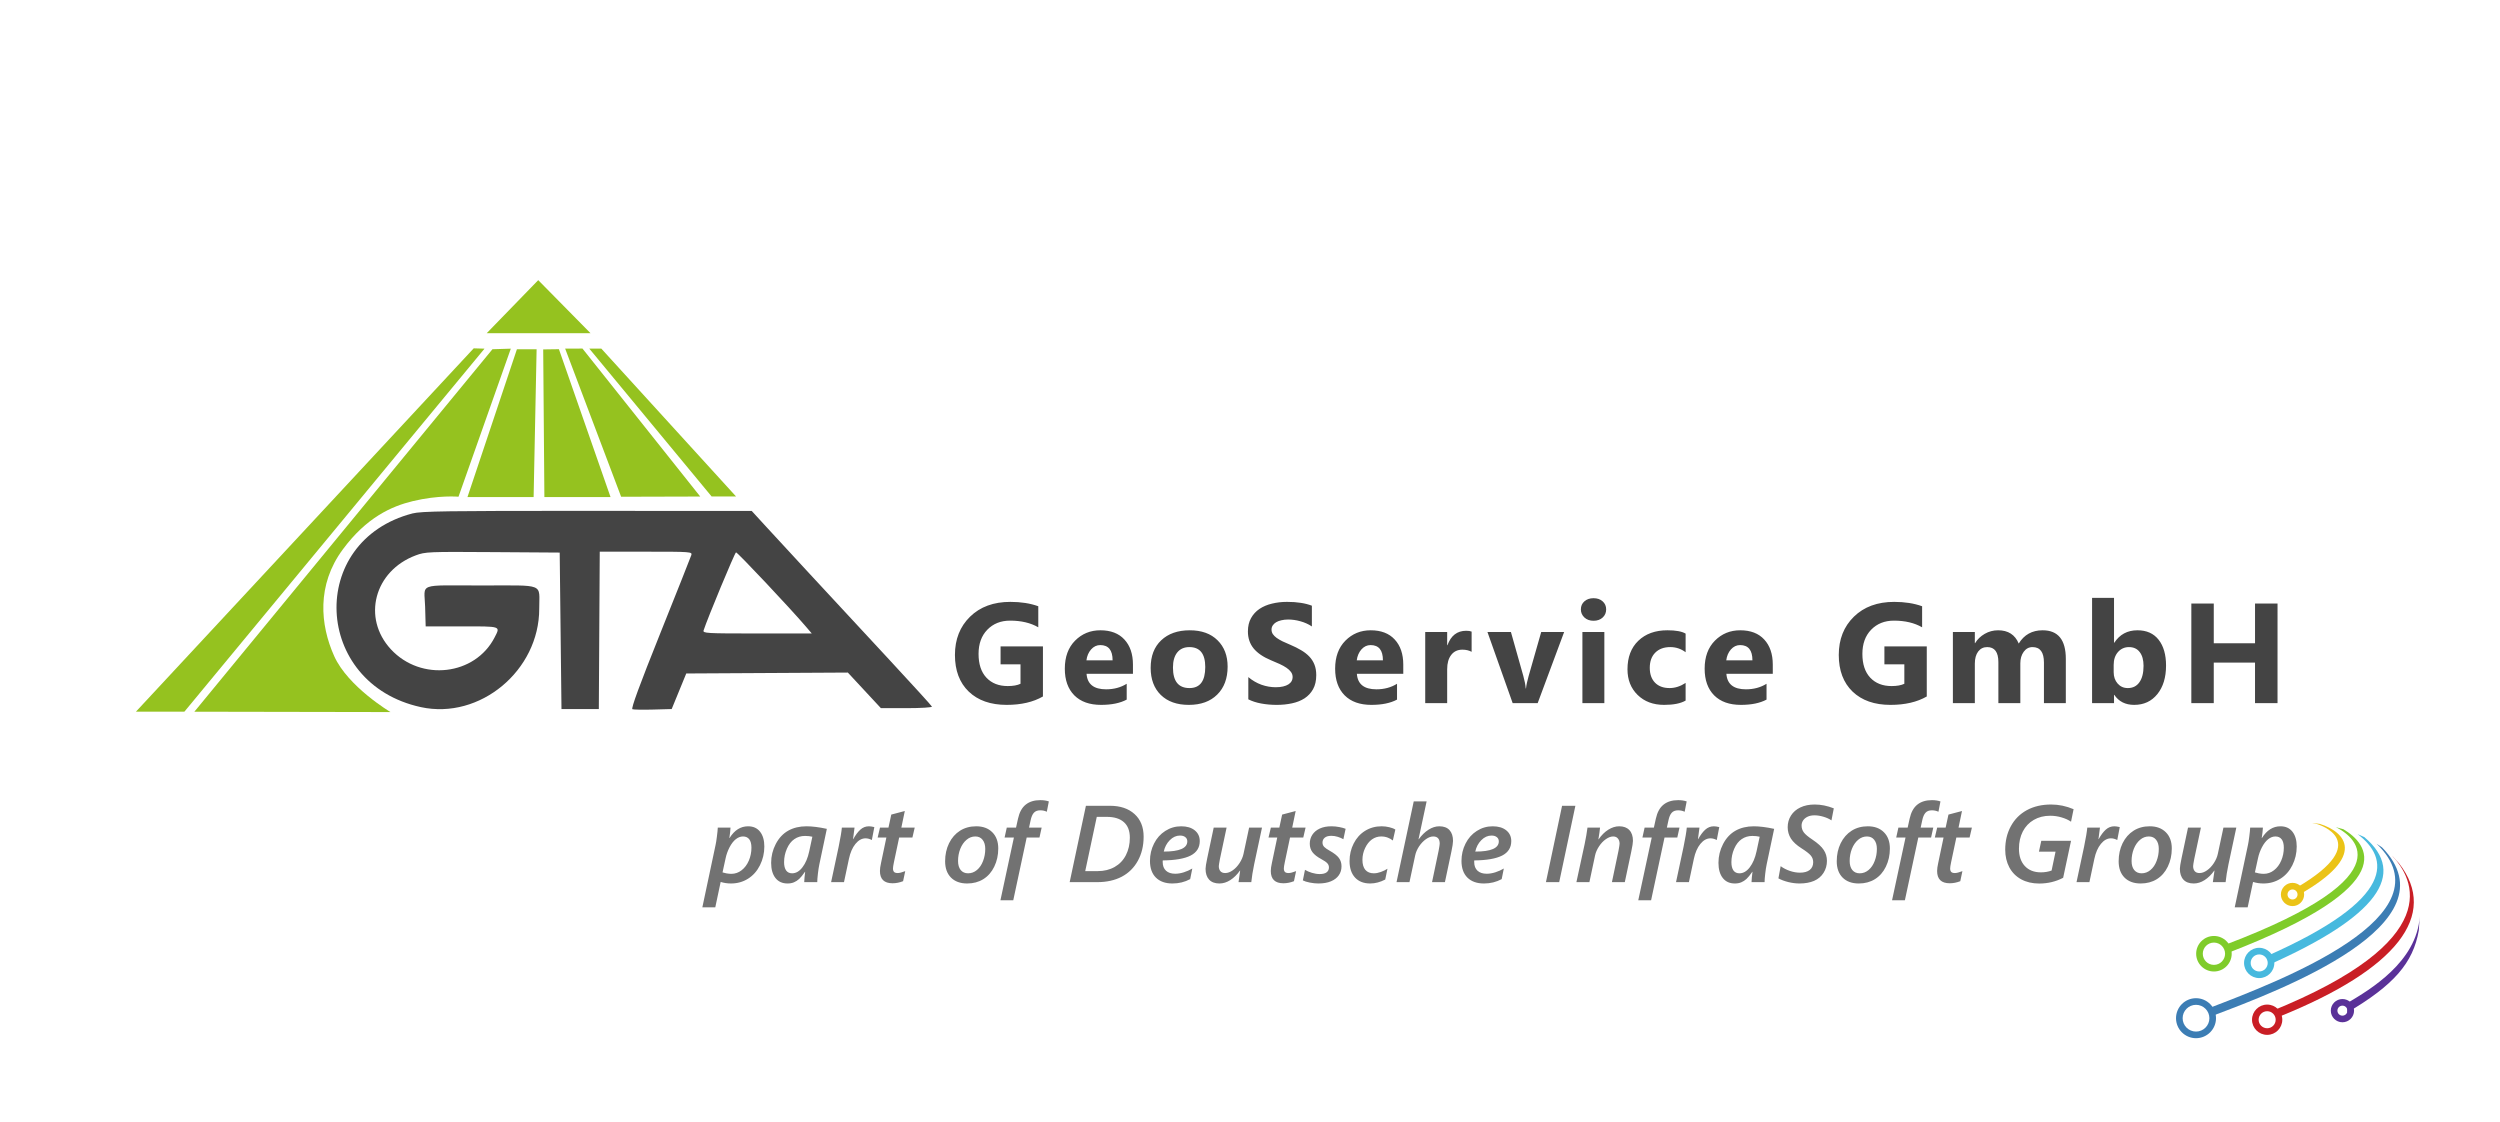 <?xml version="1.0" encoding="UTF-8" standalone="no"?>
<!-- Created with Inkscape (http://www.inkscape.org/) -->
<svg xmlns:inkscape="http://www.inkscape.org/namespaces/inkscape" xmlns:sodipodi="http://sodipodi.sourceforge.net/DTD/sodipodi-0.dtd" xmlns="http://www.w3.org/2000/svg" xmlns:svg="http://www.w3.org/2000/svg" version="1.1" id="svg1" width="1406" height="631" viewBox="0 0 1406 631" xml:space="preserve"><defs id="defs1"><rect x="475.238" y="69.1" width="829.198" height="222.812" id="rect24"/></defs><g id="layer1"><path style="font-style:italic;font-weight:600;font-size:61.333px;line-height:0;font-family:'Segoe UI';-inkscape-font-specification:'Segoe UI Semi-Bold Italic';fill:#727272" d="m 429.859,476.115 q 0,5.6 -2.456,10.512 -2.456,4.911 -6.738,7.577 -4.253,2.665 -9.553,2.665 -3.055,0 -5.81,-0.868 l -3.025,14.285 H 395 l 7.427,-35.039 q 0.359,-1.557 0.749,-4.702 0.419,-3.145 0.509,-5.091 h 7.158 q 0,0.779 -0.24,2.785 -0.24,1.977 -0.419,3.055 h 0.12 q 4.103,-6.589 10.422,-6.589 4.342,0 6.738,3.055 2.396,3.055 2.396,8.355 z m -7.247,0.659 q 0,-3.174 -1.228,-4.762 -1.228,-1.587 -3.504,-1.587 -2.096,0 -4.043,1.527 -1.947,1.527 -3.534,4.552 -1.557,3.025 -2.216,6.169 l -1.737,7.966 q 0.629,0.24 2.186,0.539 1.557,0.27 2.755,0.27 3.204,0 5.78,-2.007 2.605,-2.007 4.073,-5.421 1.467,-3.444 1.467,-7.247 z m 37.016,19.346 h -7.337 q 0,-0.749 0.18,-2.725 0.18,-2.007 0.359,-3.085 h -0.12 q -1.887,2.755 -3.264,4.013 -1.348,1.228 -2.935,1.887 -1.587,0.659 -3.594,0.659 -4.372,0 -6.798,-3.085 -2.426,-3.085 -2.426,-8.535 0,-5.57 2.605,-10.602 2.635,-5.031 7.008,-7.487 4.402,-2.456 10.242,-2.456 4.822,0 11.47,1.438 l -4.223,20.005 q -0.449,2.126 -0.809,5.241 -0.359,3.085 -0.359,4.732 z m -2.755,-25.546 q -1.857,-0.449 -4.103,-0.449 -3.414,0 -6.02,1.797 -2.605,1.767 -4.193,5.391 -1.587,3.624 -1.587,7.577 0,2.995 1.138,4.642 1.168,1.617 3.384,1.617 3.234,0 5.81,-3.384 2.605,-3.384 3.803,-8.954 z m 33.452,1.857 q -1.827,-0.958 -3.534,-0.958 -3.115,0 -5.69,3.145 -2.546,3.145 -3.654,8.385 l -2.785,13.117 h -7.247 l 4.253,-19.945 q 1.527,-7.457 1.797,-10.721 h 7.128 q -0.299,2.905 -0.839,6.469 h 0.12 q 1.887,-3.414 3.953,-5.301 2.096,-1.917 4.882,-1.917 1.138,0 3.025,0.449 z m 22.82,-1.408 h -7.457 l -2.935,13.866 q -0.539,2.605 -0.539,3.504 0,1.378 0.629,2.007 0.629,0.599 2.066,0.599 1.378,0 4.193,-1.078 l -1.198,5.66 q -2.995,1.168 -5.93,1.168 -7.098,0 -7.098,-6.918 0,-1.737 0.629,-4.552 l 2.995,-14.255 h -4.911 l 1.318,-5.57 h 4.762 l 1.587,-7.337 7.607,-2.006 -1.947,9.344 h 7.517 z m 48.276,6.199 q 0,5.57 -2.246,10.182 -2.216,4.582 -6.169,7.038 -3.923,2.426 -9.074,2.426 -5.78,0 -9.104,-3.324 -3.294,-3.324 -3.294,-9.194 0,-5.57 2.216,-10.122 2.246,-4.552 6.169,-7.038 3.923,-2.486 9.104,-2.486 5.69,0 9.044,3.354 3.354,3.324 3.354,9.164 z m -7.307,0.18 q 0,-3.204 -1.497,-5.091 -1.467,-1.887 -4.103,-1.887 -2.725,0 -4.941,1.887 -2.216,1.857 -3.504,5.061 -1.258,3.204 -1.258,6.858 0,3.234 1.497,5.091 1.527,1.827 4.133,1.827 2.785,0 5.001,-1.857 2.246,-1.887 3.444,-5.091 1.228,-3.204 1.228,-6.798 z m 34.62,-20.874 q -1.677,-0.809 -3.714,-0.809 -2.306,0 -3.564,1.378 -1.228,1.378 -1.827,4.223 l -0.898,4.133 h 7.098 l -1.228,5.57 h -7.188 l -7.547,35.279 h -7.217 l 7.577,-35.279 h -5.241 l 1.228,-5.57 h 5.211 l 1.108,-5.031 q 1.198,-5.421 4.342,-7.906 3.145,-2.516 8.206,-2.516 2.695,0 4.792,0.719 z m 54.445,14.016 q 0,7.637 -3.234,13.536 -3.234,5.9 -9.074,8.984 -5.84,3.055 -13.806,3.055 h -15.483 l 9.134,-42.945 h 13.536 q 8.685,0 13.806,4.642 5.121,4.642 5.121,12.728 z m -7.756,0.569 q 0,-5.75 -3.324,-8.715 -3.324,-2.995 -9.643,-2.995 h -5.63 l -6.499,30.517 h 6.948 q 5.451,0 9.583,-2.336 4.133,-2.336 6.349,-6.648 2.216,-4.342 2.216,-9.823 z m 39.322,1.887 q 0,5.54 -5.151,8.176 -5.151,2.605 -15.633,2.725 l -0.06,0.329 v 0.599 q 0,3.115 1.857,4.852 1.857,1.707 5.181,1.707 2.276,0 4.852,-0.809 2.605,-0.839 4.762,-2.126 l -1.198,5.96 q -4.522,2.456 -9.973,2.456 -5.96,0 -9.314,-3.324 -3.324,-3.324 -3.324,-9.374 0,-5.211 2.276,-9.733 2.276,-4.552 6.349,-7.128 4.073,-2.605 8.924,-2.605 4.822,0 7.637,2.276 2.815,2.276 2.815,6.02 z m -7.008,0.18 q 0,-1.497 -1.108,-2.366 -1.078,-0.898 -2.995,-0.898 -3.174,0 -5.75,2.605 -2.576,2.605 -3.384,6.409 13.237,0 13.237,-5.75 z m 35.997,22.94 h -7.187 l 0.928,-6.499 h -0.12 q -2.426,3.414 -5.421,5.331 -2.995,1.917 -6.109,1.917 -3.803,0 -5.81,-2.156 -2.007,-2.186 -2.007,-6.109 0,-1.467 0.928,-5.87 l 3.654,-17.28 h 7.247 l -3.743,17.639 q -0.629,3.354 -0.629,4.013 0,1.797 0.898,2.845 0.898,1.048 2.695,1.048 2.066,0 4.223,-1.527 2.186,-1.527 3.863,-4.103 1.677,-2.605 2.216,-5.181 l 3.145,-14.734 h 7.247 l -4.402,20.604 q -1.168,5.57 -1.617,10.062 z m 29.229,-25.096 h -7.457 l -2.935,13.866 q -0.539,2.605 -0.539,3.504 0,1.378 0.629,2.007 0.629,0.599 2.066,0.599 1.378,0 4.193,-1.078 l -1.198,5.66 q -2.995,1.168 -5.93,1.168 -7.098,0 -7.098,-6.918 0,-1.737 0.629,-4.552 l 2.995,-14.255 h -4.911 l 1.318,-5.57 h 4.762 l 1.587,-7.337 7.607,-2.006 -1.947,9.344 h 7.517 z m 22.551,0.958 q -1.318,-0.779 -3.145,-1.348 -1.797,-0.569 -3.594,-0.569 -2.516,0 -3.773,1.078 -1.228,1.048 -1.228,2.725 0,1.497 1.018,2.486 1.018,0.988 2.935,2.036 3.893,2.186 5.301,4.163 1.438,1.977 1.438,4.642 0,2.905 -1.527,5.061 -1.497,2.156 -4.402,3.384 -2.905,1.228 -7.098,1.228 -2.276,0 -4.822,-0.509 -2.546,-0.509 -3.893,-1.228 l 1.198,-5.93 q 1.647,0.988 3.893,1.677 2.276,0.689 4.372,0.689 2.635,0 3.923,-0.988 1.288,-0.988 1.288,-2.725 0,-1.348 -0.898,-2.336 -0.868,-0.988 -3.414,-2.366 -3.384,-1.827 -4.941,-3.863 -1.527,-2.036 -1.527,-4.792 0,-2.815 1.438,-5.031 1.467,-2.246 4.193,-3.504 2.755,-1.258 6.529,-1.258 2.246,0 4.372,0.419 2.156,0.389 3.624,0.988 z m 27.822,0.719 q -1.138,-0.958 -2.845,-1.617 -1.677,-0.659 -3.714,-0.659 -2.845,0 -5.211,1.677 -2.336,1.677 -3.833,4.852 -1.497,3.145 -1.497,6.618 0,3.714 1.647,5.66 1.677,1.917 4.762,1.917 1.857,0 3.923,-0.749 2.096,-0.749 3.743,-1.827 l -1.258,6.079 q -4.253,2.216 -8.445,2.216 -5.451,0 -8.535,-3.324 -3.085,-3.354 -3.085,-9.254 0,-5.331 2.306,-9.883 2.306,-4.582 6.409,-7.128 4.133,-2.576 9.344,-2.576 2.186,0 4.342,0.539 2.156,0.509 3.354,1.318 z m 33.841,0.27 q 0,1.617 -0.898,5.9 l -3.654,17.25 h -7.247 l 3.714,-17.729 q 0.599,-3.204 0.599,-3.923 0,-4.043 -3.654,-4.043 -1.947,0 -4.133,1.557 -2.156,1.527 -3.833,4.043 -1.647,2.516 -2.186,5.121 l -3.204,14.974 h -7.277 l 9.673,-45.401 h 7.247 l -4.552,21.293 h 0.12 q 2.486,-3.474 5.51,-5.391 3.025,-1.917 6.049,-1.917 3.833,0 5.78,2.186 1.947,2.156 1.947,6.079 z m 32.763,0.03 q 0,5.54 -5.151,8.176 -5.151,2.605 -15.633,2.725 l -0.06,0.329 v 0.599 q 0,3.115 1.857,4.852 1.857,1.707 5.181,1.707 2.276,0 4.852,-0.809 2.605,-0.839 4.762,-2.126 l -1.198,5.96 q -4.522,2.456 -9.973,2.456 -5.96,0 -9.314,-3.324 -3.324,-3.324 -3.324,-9.374 0,-5.211 2.276,-9.733 2.276,-4.552 6.349,-7.128 4.073,-2.605 8.924,-2.605 4.822,0 7.637,2.276 2.815,2.276 2.815,6.02 z m -7.008,0.18 q 0,-1.497 -1.108,-2.366 -1.078,-0.898 -2.995,-0.898 -3.174,0 -5.75,2.605 -2.576,2.605 -3.384,6.409 13.237,0 13.237,-5.75 z m 33.961,22.94 h -7.457 l 9.074,-42.945 h 7.487 z m 41.478,-23.18 q 0,1.527 -0.928,5.93 l -3.654,17.25 h -7.247 l 3.714,-17.729 q 0.599,-3.204 0.599,-3.923 0,-1.797 -0.958,-2.905 -0.928,-1.138 -2.665,-1.138 -1.917,0 -4.103,1.527 -2.156,1.497 -3.833,4.043 -1.677,2.546 -2.216,5.061 l -3.204,15.064 h -7.307 l 4.642,-21.443 q 1.078,-5.151 1.587,-9.224 h 7.068 q -0.24,2.546 -0.928,6.589 h 0.12 q 2.396,-3.504 5.451,-5.421 3.085,-1.917 6.109,-1.917 3.714,0 5.72,2.126 2.036,2.126 2.036,6.109 z m 29.079,-16.411 q -1.677,-0.809 -3.714,-0.809 -2.306,0 -3.564,1.378 -1.228,1.378 -1.827,4.223 l -0.898,4.133 h 7.098 l -1.228,5.57 h -7.188 l -7.547,35.279 h -7.217 l 7.577,-35.279 h -5.241 l 1.228,-5.57 h 5.211 l 1.108,-5.031 q 1.198,-5.421 4.342,-7.906 Q 938.734,450 943.795,450 q 2.695,0 4.792,0.719 z m 18.059,15.902 q -1.827,-0.958 -3.534,-0.958 -3.115,0 -5.69,3.145 -2.546,3.145 -3.654,8.385 l -2.785,13.117 h -7.247 l 4.253,-19.945 q 1.527,-7.457 1.797,-10.721 h 7.128 q -0.299,2.905 -0.839,6.469 h 0.12 q 1.887,-3.414 3.953,-5.301 2.096,-1.917 4.882,-1.917 1.138,0 3.025,0.449 z m 26.893,23.689 h -7.337 q 0,-0.749 0.18,-2.725 0.18,-2.007 0.359,-3.085 h -0.12 q -1.887,2.755 -3.264,4.013 -1.348,1.228 -2.935,1.887 -1.587,0.659 -3.594,0.659 -4.372,0 -6.798,-3.085 -2.426,-3.085 -2.426,-8.535 0,-5.57 2.605,-10.602 2.635,-5.031 7.008,-7.487 4.402,-2.456 10.242,-2.456 4.822,0 11.47,1.438 l -4.223,20.005 q -0.449,2.126 -0.809,5.241 -0.359,3.085 -0.359,4.732 z m -2.755,-25.546 q -1.857,-0.449 -4.103,-0.449 -3.414,0 -6.02,1.797 -2.605,1.767 -4.193,5.391 -1.587,3.624 -1.587,7.577 0,2.995 1.138,4.642 1.168,1.617 3.384,1.617 3.234,0 5.81,-3.384 2.605,-3.384 3.803,-8.954 z m 40.37,-9.194 q -1.887,-1.288 -4.552,-2.066 -2.635,-0.779 -5.001,-0.779 -2.306,0 -3.923,0.809 -1.617,0.779 -2.486,2.096 -0.839,1.288 -0.839,2.845 0,2.156 1.258,3.863 1.258,1.677 4.822,4.043 4.612,3.085 6.379,5.84 1.797,2.725 1.797,6.109 0,3.743 -1.917,6.768 -1.887,2.995 -5.331,4.492 -3.444,1.467 -8.146,1.467 -3.055,0 -6.289,-0.779 -3.234,-0.809 -5.6,-2.096 l 1.258,-6.858 q 2.276,1.677 5.181,2.665 2.905,0.988 5.66,0.988 3.564,0 5.51,-1.527 1.947,-1.557 1.947,-4.372 0,-2.156 -1.378,-3.773 -1.378,-1.617 -5.211,-4.043 -4.073,-2.576 -5.93,-5.451 -1.827,-2.905 -1.827,-6.409 0,-3.624 1.857,-6.559 1.857,-2.935 5.271,-4.552 3.414,-1.647 8.086,-1.647 5.241,0 10.721,2.156 z m 32.853,15.842 q 0,5.57 -2.246,10.182 -2.216,4.582 -6.169,7.038 -3.923,2.426 -9.074,2.426 -5.78,0 -9.104,-3.324 -3.294,-3.324 -3.294,-9.194 0,-5.57 2.216,-10.122 2.246,-4.552 6.169,-7.038 3.923,-2.486 9.104,-2.486 5.69,0 9.044,3.354 3.354,3.324 3.354,9.164 z m -7.307,0.18 q 0,-3.204 -1.497,-5.091 -1.468,-1.887 -4.103,-1.887 -2.725,0 -4.941,1.887 -2.216,1.857 -3.504,5.061 -1.258,3.204 -1.258,6.858 0,3.234 1.497,5.091 1.527,1.827 4.133,1.827 2.785,0 5.001,-1.857 2.246,-1.887 3.444,-5.091 1.228,-3.204 1.228,-6.798 z m 34.62,-20.874 q -1.677,-0.809 -3.714,-0.809 -2.306,0 -3.564,1.378 -1.228,1.378 -1.827,4.223 l -0.898,4.133 h 7.098 l -1.228,5.57 h -7.188 l -7.547,35.279 h -7.217 l 7.577,-35.279 h -5.241 l 1.228,-5.57 h 5.211 l 1.108,-5.031 q 1.198,-5.421 4.342,-7.906 3.144,-2.516 8.206,-2.516 2.695,0 4.792,0.719 z m 17.52,14.495 h -7.457 l -2.935,13.866 q -0.539,2.605 -0.539,3.504 0,1.378 0.629,2.007 0.629,0.599 2.066,0.599 1.378,0 4.193,-1.078 l -1.198,5.66 q -2.995,1.168 -5.93,1.168 -7.098,0 -7.098,-6.918 0,-1.737 0.629,-4.552 l 2.995,-14.255 h -4.911 l 1.318,-5.57 h 4.762 l 1.587,-7.337 7.607,-2.006 -1.947,9.344 h 7.517 z m 57.051,-8.895 q -2.216,-1.527 -5.331,-2.426 -3.085,-0.928 -6.409,-0.928 -5.211,0 -9.224,2.336 -3.983,2.306 -6.169,6.529 -2.156,4.223 -2.156,9.673 0,6.169 3.294,9.733 3.324,3.564 9.044,3.564 3.234,0 6.02,-1.018 l 2.216,-10.602 h -9.344 l 1.318,-6.109 h 16.741 l -4.432,20.784 q -6.169,3.234 -13.477,3.234 -5.75,0 -10.122,-2.366 -4.342,-2.396 -6.678,-6.738 -2.306,-4.372 -2.306,-9.973 0,-7.337 3.175,-13.177 3.175,-5.84 8.984,-9.014 5.84,-3.174 13.656,-3.174 6.439,0 12.638,2.635 z m 25.995,10.302 q -1.827,-0.958 -3.534,-0.958 -3.115,0 -5.69,3.145 -2.546,3.145 -3.654,8.385 l -2.785,13.117 h -7.247 l 4.253,-19.945 q 1.527,-7.457 1.797,-10.721 h 7.128 q -0.299,2.905 -0.839,6.469 h 0.12 q 1.887,-3.414 3.953,-5.301 2.096,-1.917 4.881,-1.917 1.138,0 3.025,0.449 z m 30.667,4.792 q 0,5.57 -2.246,10.182 -2.216,4.582 -6.169,7.038 -3.923,2.426 -9.074,2.426 -5.78,0 -9.104,-3.324 -3.294,-3.324 -3.294,-9.194 0,-5.57 2.216,-10.122 2.246,-4.552 6.169,-7.038 3.923,-2.486 9.104,-2.486 5.69,0 9.044,3.354 3.354,3.324 3.354,9.164 z m -7.307,0.18 q 0,-3.204 -1.497,-5.091 -1.468,-1.887 -4.103,-1.887 -2.725,0 -4.941,1.887 -2.216,1.857 -3.504,5.061 -1.258,3.204 -1.258,6.858 0,3.234 1.497,5.091 1.527,1.827 4.133,1.827 2.785,0 5.001,-1.857 2.246,-1.887 3.444,-5.091 1.228,-3.204 1.228,-6.798 z m 37.585,18.717 h -7.188 l 0.928,-6.499 h -0.12 q -2.426,3.414 -5.421,5.331 -2.995,1.917 -6.109,1.917 -3.803,0 -5.81,-2.156 -2.006,-2.186 -2.006,-6.109 0,-1.467 0.928,-5.87 l 3.654,-17.28 h 7.247 l -3.744,17.639 q -0.629,3.354 -0.629,4.013 0,1.797 0.898,2.845 0.898,1.048 2.695,1.048 2.067,0 4.223,-1.527 2.186,-1.527 3.863,-4.103 1.677,-2.605 2.216,-5.181 l 3.145,-14.734 h 7.247 l -4.402,20.604 q -1.168,5.57 -1.617,10.062 z m 39.98,-20.005 q 0,5.6 -2.456,10.512 -2.456,4.911 -6.738,7.577 -4.253,2.665 -9.553,2.665 -3.055,0 -5.81,-0.868 l -3.025,14.285 h -7.277 l 7.427,-35.039 q 0.359,-1.557 0.749,-4.702 0.419,-3.145 0.509,-5.091 h 7.157 q 0,0.779 -0.239,2.785 -0.24,1.977 -0.419,3.055 h 0.12 q 4.103,-6.589 10.422,-6.589 4.342,0 6.738,3.055 2.396,3.055 2.396,8.355 z m -7.247,0.659 q 0,-3.174 -1.228,-4.762 -1.228,-1.587 -3.504,-1.587 -2.096,0 -4.043,1.527 -1.947,1.527 -3.534,4.552 -1.557,3.025 -2.216,6.169 l -1.737,7.966 q 0.629,0.24 2.186,0.539 1.557,0.27 2.755,0.27 3.204,0 5.78,-2.007 2.606,-2.007 4.073,-5.421 1.468,-3.444 1.468,-7.247 z" id="text2"/><path id="path2-2" d="m 0,0 c -2.408,0 -4.365,-1.958 -4.365,-4.367 0,-2.406 1.957,-4.363 4.365,-4.363 2.409,0 4.367,1.957 4.367,4.363 C 4.367,-1.958 2.409,0 0,0 m 0,-10.893 c -3.601,0 -6.527,2.93 -6.527,6.526 0,3.6 2.926,6.529 6.527,6.529 3.601,0 6.527,-2.929 6.527,-6.529 0,-3.596 -2.926,-6.526 -6.527,-6.526" style="fill:#3c7db4;fill-opacity:1;fill-rule:nonzero;stroke:none" transform="matrix(1.723,0,0,-1.723,1235.036,565.113)"/><path id="path4-8" d="m 0,0 c -1.536,0 -2.787,-1.246 -2.787,-2.78 0,-1.535 1.251,-2.785 2.787,-2.785 1.531,0 2.78,1.25 2.78,2.785 C 2.78,-1.246 1.531,0 0,0 m 0,-7.724 c -2.726,0 -4.945,2.217 -4.945,4.944 0,2.724 2.219,4.942 4.945,4.942 2.723,0 4.938,-2.218 4.938,-4.942 0,-2.727 -2.215,-4.944 -4.938,-4.944" style="fill:#c91e25;fill-opacity:1;fill-rule:nonzero;stroke:none" transform="matrix(1.723,0,0,-1.723,1275.056,568.703)"/><path id="path6-6" d="m 0,0 c -1.538,0 -2.784,-1.249 -2.784,-2.783 0,-1.533 1.246,-2.783 2.784,-2.783 1.534,0 2.78,1.25 2.78,2.783 C 2.78,-1.249 1.534,0 0,0 m 0,-7.727 c -2.729,0 -4.944,2.217 -4.944,4.944 0,2.724 2.215,4.944 4.944,4.944 2.726,0 4.94,-2.22 4.94,-4.944 C 4.94,-5.51 2.726,-7.727 0,-7.727" style="fill:#47b9de;fill-opacity:1;fill-rule:nonzero;stroke:none" transform="matrix(1.723,0,0,-1.723,1270.575,536.767)"/><path id="path8-3" d="m 0,0 c -2.008,0 -3.639,-1.634 -3.639,-3.64 0,-2.006 1.631,-3.638 3.639,-3.638 2.005,0 3.636,1.632 3.636,3.638 C 3.636,-1.634 2.005,0 0,0 m 0,-9.439 c -3.197,0 -5.802,2.603 -5.802,5.799 0,3.198 2.605,5.799 5.802,5.799 3.196,0 5.799,-2.601 5.799,-5.799 0,-3.196 -2.603,-5.799 -5.799,-5.799" style="fill:#7fcc2a;fill-opacity:1;fill-rule:nonzero;stroke:none" transform="matrix(1.723,0,0,-1.723,1245.119,530.108)"/><path id="path10" d="m 0,0 c -0.904,0 -1.638,-0.732 -1.638,-1.634 0,-0.9 0.734,-1.635 1.638,-1.635 0.898,0 1.636,0.735 1.636,1.635 C 1.636,-0.732 0.898,0 0,0 m 0,-5.428 c -2.094,0 -3.796,1.702 -3.796,3.794 0,2.092 1.702,3.796 3.796,3.796 2.091,0 3.794,-1.704 3.794,-3.796 0,-2.092 -1.703,-3.794 -3.794,-3.794" style="fill:#5a3198;fill-opacity:1;fill-rule:nonzero;stroke:none" transform="matrix(1.723,0,0,-1.723,1317.384,565.577)"/><path id="path12" d="m 0,0 c -0.903,0 -1.636,-0.732 -1.636,-1.635 0,-0.901 0.733,-1.633 1.636,-1.633 0.9,0 1.635,0.732 1.635,1.633 C 1.635,-0.732 0.9,0 0,0 m 0,-5.43 c -2.093,0 -3.796,1.704 -3.796,3.795 0,2.094 1.703,3.796 3.796,3.796 2.092,0 3.795,-1.702 3.795,-3.796 C 3.795,-3.726 2.092,-5.43 0,-5.43" style="fill:#ebc317;fill-opacity:1;fill-rule:nonzero;stroke:none" transform="matrix(1.723,0,0,-1.723,1289.315,500.236)"/><path id="path14" d="m 0,0 -1.029,2.685 c 43.032,18.951 39.959,32.138 29.8,39.864 l 2.166,-0.947 C 45.304,29.517 34.897,15.521 0,0" style="fill:#47b9de;fill-opacity:1;fill-rule:nonzero;stroke:none" transform="matrix(1.723,0,0,-1.723,1276.369,542.446)"/><path id="path16" d="m 0,0 -1.383,2.42 c 23.68,9.043 79.139,30.22 54.69,53.657 L 55.105,54.87 C 79.436,29.892 21.728,8.176 0,0" style="fill:#3c7db4;fill-opacity:1;fill-rule:nonzero;stroke:none" transform="matrix(1.723,0,0,-1.723,1244.727,571.128)"/><path id="path18" d="m 0,0 -1.812,2.013 -0.525,0.532 c 7.355,-7.64 17.896,-27.68 -39.438,-50.847 0.889,-0.542 1.755,-1.204 2.697,-1.725 C -0.75,-34.586 13.127,-16.909 0,0" style="fill:#c91e25;fill-opacity:1;fill-rule:nonzero;stroke:none" transform="matrix(1.723,0,0,-1.723,1349.227,485.559)"/><path id="path20" d="m 0,0 -0.882,2.266 c 25.751,15.072 6.832,20.653 6.636,20.709 -0.48,0.132 -1.13,0.279 -1.62,0.373 L 6.755,23 C 14.801,20.44 22.437,12.715 0,0" style="fill:#ebc317;fill-opacity:1;fill-rule:nonzero;stroke:none" transform="matrix(1.723,0,0,-1.723,1293.231,503.053)"/><path id="path22" d="m 0,0 -0.637,2.748 c 60.876,23.111 40.436,35.91 35.717,38.24 l 2.437,-0.663 C 45.44,35.604 57.641,22.217 0,0" style="fill:#7fcc2a;fill-opacity:1;fill-rule:nonzero;stroke:none" transform="matrix(1.723,0,0,-1.723,1253.251,535.82)"/><path id="path24" d="m 0,0 c -1.853,-10.619 -8.185,-17.879 -23.361,-26.79 l 0.065,3.127 c 7.348,4.337 22.642,13.363 23.6,28.224 z" style="fill:#5a3198;fill-opacity:1;fill-rule:nonzero;stroke:none" transform="matrix(1.723,0,0,-1.723,1360.336,523.293)"/><path d="m 586.549,391.696 q -8.203,4.727 -20.391,4.727 -13.516,0 -21.328,-7.461 -7.773,-7.5 -7.773,-20.625 0,-13.203 8.516,-21.523 8.516,-8.32 22.656,-8.32 8.906,0 15.703,2.461 v 11.836 q -6.484,-3.75 -15.859,-3.75 -7.852,0 -12.812,5.117 -4.922,5.078 -4.922,13.594 0,8.633 4.414,13.359 4.453,4.727 11.992,4.727 4.531,0 7.188,-1.289 v -10.938 h -11.211 v -10.078 h 23.828 z m 50.625,-12.734 h -26.094 q 0.625,8.711 10.977,8.711 6.602,0 11.602,-3.125 v 8.906 q -5.547,2.969 -14.414,2.969 -9.688,0 -15.039,-5.352 -5.352,-5.391 -5.352,-15 0,-9.961 5.781,-15.781 5.781,-5.82 14.219,-5.82 8.75,0 13.516,5.195 4.805,5.195 4.805,14.102 z m -11.445,-7.578 q 0,-8.594 -6.953,-8.594 -2.969,0 -5.156,2.461 -2.148,2.461 -2.617,6.133 z m 42.852,25.039 q -10,0 -15.742,-5.586 -5.703,-5.625 -5.703,-15.234 0,-9.922 5.938,-15.508 5.938,-5.625 16.055,-5.625 9.961,0 15.625,5.625 5.664,5.586 5.664,14.805 0,9.961 -5.859,15.742 -5.82,5.781 -15.977,5.781 z m 0.312,-32.5 q -4.375,0 -6.797,3.008 -2.422,3.008 -2.422,8.516 0,11.523 9.297,11.523 8.867,0 8.867,-11.836 0,-11.211 -8.945,-11.211 z m 33.164,29.375 v -12.5 q 3.398,2.852 7.383,4.297 3.984,1.406 8.047,1.406 2.383,0 4.141,-0.43 1.797,-0.43 2.969,-1.172 1.211,-0.781 1.797,-1.797 0.586,-1.055 0.586,-2.266 0,-1.641 -0.938,-2.93 -0.938,-1.289 -2.578,-2.383 -1.602,-1.094 -3.828,-2.109 -2.227,-1.016 -4.805,-2.07 -6.562,-2.734 -9.805,-6.68 -3.203,-3.945 -3.203,-9.531 0,-4.375 1.758,-7.5 1.758,-3.164 4.766,-5.195 3.047,-2.031 7.031,-2.969 3.984,-0.977 8.438,-0.977 4.375,0 7.734,0.547 3.398,0.508 6.25,1.602 v 11.68 q -1.406,-0.977 -3.086,-1.719 -1.641,-0.742 -3.398,-1.211 -1.758,-0.508 -3.516,-0.742 -1.719,-0.234 -3.281,-0.234 -2.148,0 -3.906,0.43 -1.758,0.391 -2.969,1.133 -1.211,0.742 -1.875,1.797 -0.664,1.016 -0.664,2.305 0,1.406 0.742,2.539 0.742,1.094 2.109,2.109 1.367,0.977 3.32,1.953 1.953,0.938 4.414,1.953 3.359,1.406 6.016,3.008 2.695,1.562 4.609,3.555 1.914,1.992 2.93,4.57 1.016,2.539 1.016,5.938 0,4.688 -1.797,7.891 -1.758,3.164 -4.805,5.156 -3.047,1.953 -7.109,2.812 -4.023,0.859 -8.516,0.859 -4.609,0 -8.789,-0.781 -4.141,-0.781 -7.188,-2.344 z m 87.148,-14.336 h -26.094 q 0.625,8.711 10.977,8.711 6.602,0 11.602,-3.125 v 8.906 q -5.547,2.969 -14.414,2.969 -9.688,0 -15.039,-5.352 -5.352,-5.391 -5.352,-15 0,-9.961 5.781,-15.781 5.781,-5.82 14.219,-5.82 8.75,0 13.516,5.195 4.805,5.195 4.805,14.102 z m -11.445,-7.578 q 0,-8.594 -6.953,-8.594 -2.969,0 -5.156,2.461 -2.148,2.461 -2.617,6.133 z m 49.883,-4.805 q -2.227,-1.211 -5.195,-1.211 -4.023,0 -6.289,2.969 -2.266,2.93 -2.266,8.008 v 19.102 h -12.344 v -40 h 12.344 v 7.422 h 0.156 q 2.93,-8.125 10.547,-8.125 1.953,0 3.047,0.469 z m 52.031,-11.133 -14.883,40 h -14.062 l -14.18,-40 h 13.203 l 6.953,24.648 q 1.172,4.18 1.367,7.109 h 0.156 q 0.273,-2.773 1.445,-6.875 l 7.109,-24.883 z m 16.523,-6.328 q -3.125,0 -5.117,-1.836 -1.992,-1.875 -1.992,-4.57 0,-2.773 1.992,-4.531 1.992,-1.758 5.117,-1.758 3.164,0 5.117,1.758 1.992,1.758 1.992,4.531 0,2.812 -1.992,4.609 -1.953,1.797 -5.117,1.797 z m 6.094,46.328 h -12.344 v -40 h 12.344 z m 45.703,-1.445 q -4.18,2.422 -12.07,2.422 -9.219,0 -14.922,-5.586 -5.703,-5.586 -5.703,-14.414 0,-10.195 6.094,-16.055 6.133,-5.898 16.367,-5.898 7.07,0 10.234,1.875 v 10.469 q -3.867,-2.891 -8.633,-2.891 -5.312,0 -8.438,3.125 -3.086,3.086 -3.086,8.555 0,5.312 2.969,8.359 2.969,3.008 8.164,3.008 4.609,0 9.023,-2.891 z m 49.023,-15.039 h -26.094 q 0.625,8.711 10.977,8.711 6.602,0 11.602,-3.125 v 8.906 q -5.547,2.969 -14.414,2.969 -9.688,0 -15.039,-5.352 -5.352,-5.391 -5.352,-15 0,-9.961 5.781,-15.781 5.781,-5.82 14.219,-5.82 8.75,0 13.516,5.195 4.805,5.195 4.805,14.102 z m -11.445,-7.578 q 0,-8.594 -6.953,-8.594 -2.969,0 -5.156,2.461 -2.148,2.461 -2.617,6.133 z m 98.047,20.312 q -8.203,4.727 -20.391,4.727 -13.516,0 -21.328,-7.461 -7.773,-7.5 -7.773,-20.625 0,-13.203 8.516,-21.523 8.516,-8.32 22.656,-8.32 8.906,0 15.703,2.461 v 11.836 q -6.484,-3.75 -15.859,-3.75 -7.851,0 -12.812,5.117 -4.922,5.078 -4.922,13.594 0,8.633 4.414,13.359 4.453,4.727 11.992,4.727 4.531,0 7.188,-1.289 v -10.938 h -11.211 v -10.078 h 23.828 z m 78.203,3.75 h -12.305 v -22.812 q 0,-8.711 -6.406,-8.711 -3.047,0 -4.961,2.617 -1.914,2.617 -1.914,6.523 v 22.383 h -12.344 v -23.047 q 0,-8.477 -6.289,-8.477 -3.164,0 -5.078,2.5 -1.875,2.5 -1.875,6.797 v 22.227 h -12.344 v -40 h 12.344 v 6.25 h 0.156 q 1.914,-3.203 5.352,-5.195 3.477,-2.031 7.578,-2.031 8.476,0 11.601,7.461 4.57,-7.461 13.438,-7.461 13.047,0 13.047,16.094 z m 27.266,-4.648 h -0.156 v 4.648 h -12.344 v -59.219 h 12.344 v 25.234 h 0.156 q 4.57,-6.992 13.008,-6.992 7.734,0 11.914,5.312 4.18,5.312 4.18,14.531 0,10 -4.883,16.055 -4.883,6.055 -13.047,6.055 -7.383,0 -11.172,-5.625 z m -0.351,-16.875 v 4.102 q 0,3.867 2.227,6.406 2.227,2.539 5.703,2.539 4.219,0 6.523,-3.242 2.344,-3.281 2.344,-9.258 0,-4.961 -2.148,-7.734 -2.109,-2.812 -6.055,-2.812 -3.711,0 -6.172,2.773 -2.422,2.773 -2.422,7.227 z m 92.148,21.523 h -12.656 v -22.812 h -23.203 v 22.812 h -12.617 V 339.431 h 12.617 v 22.344 h 23.203 V 339.431 h 12.656 z" id="text25" style="font-weight:bold;font-size:80px;line-height:0;font-family:'Segoe UI';-inkscape-font-specification:'Segoe UI Bold';letter-spacing:5px;fill:#444444"/><path style="fill:#444444;fill-opacity:1" d="m 236.684,397.683 c -60.664,-13.209 -64.12,-93.448 -4.693,-108.927 4.861,-1.266 19.46,-1.48 98.249,-1.438 l 92.54,0.049 8,8.733 c 8.518,9.298 31.273,33.881 69.5,75.08 12.925,13.93 23.65,25.724 23.833,26.208 0.183,0.484 -6.198,0.88 -14.18,0.88 h -14.514 l -9.297,-10.01 -9.297,-10.01 -45.437,0.26 -45.437,0.26 -4.097,10 -4.097,10 -10.421,0.287 c -5.732,0.158 -10.982,0.072 -11.666,-0.191 -0.861,-0.33 3.964,-13.476 15.638,-42.608 9.285,-23.172 17.158,-42.999 17.494,-44.059 0.594,-1.871 -0.164,-1.929 -25.445,-1.929 h -26.057 l -0.26,44.25 -0.26,44.25 h -10.5 -10.5 l -0.5,-44 -0.5,-44 -37.681,-0.262 c -36.152,-0.251 -37.908,-0.177 -43.282,1.834 -23.311,8.722 -30.309,35.179 -13.973,52.824 16.926,18.282 47.392,14.754 58.367,-6.76 3.245,-6.36 3.919,-6.135 -18.369,-6.135 h -20.438 l -0.312,-11.087 c -0.383,-13.584 -4.835,-11.913 31.738,-11.913 36.166,0 32.413,-1.509 32.436,13.04 0.056,34.788 -33.389,62.602 -66.583,55.374 z m 216.476,-45.371 c -8.827,-10.335 -38.477,-41.823 -39.228,-41.661 -0.683,0.148 -16.096,37.251 -18.223,43.868 -0.527,1.641 1.352,1.75 30.134,1.75 h 30.697 z" id="path27"/><path style="fill:#95c21f;fill-opacity:1" d="m 273.716,187.405 28.986,-29.852 29.419,29.852 z" id="path1-4"/><path style="fill:#95c21f;fill-opacity:1" d="m 266.413,195.905 6.079,0.179 -168.801,204.177 -27.256,1e-5 z" id="path2-29"/><path style="fill:#95c21f;fill-opacity:1" d="m 276.952,196.411 10.328,-0.326 -29.419,83.267 c 0,0 -11.259,-1.016 -25.752,2.497 -11.929,2.891 -26.014,9.157 -39.296,27.128 -14.807,20.032 -12.736,42.476 -4.876,59.994 7.758,17.289 31.677,31.497 31.677,31.497 L 109.315,400.261 Z" id="path3-0"/><path style="fill:#95c21f;fill-opacity:1" d="m 290.716,196.411 h 11.073 l -1.683,83.146 h -37.206 z" id="path4-4"/><path style="fill:#95c21f;fill-opacity:1" d="m 305.497,196.511 8.838,-0.127 29.034,83.172 h -37.206 z" id="path5-5"/><path style="fill:#95c21f;fill-opacity:1" d="m 349.326,279.377 44.483,-0.127 -66.229,-83.219 -9.735,0.026 z" id="path6-2"/><path style="fill:#95c21f;fill-opacity:1" d="M 413.963,279.224 H 400.219 l -68.803,-83.166 h 6.762 z" id="path7-1"/></g></svg>
